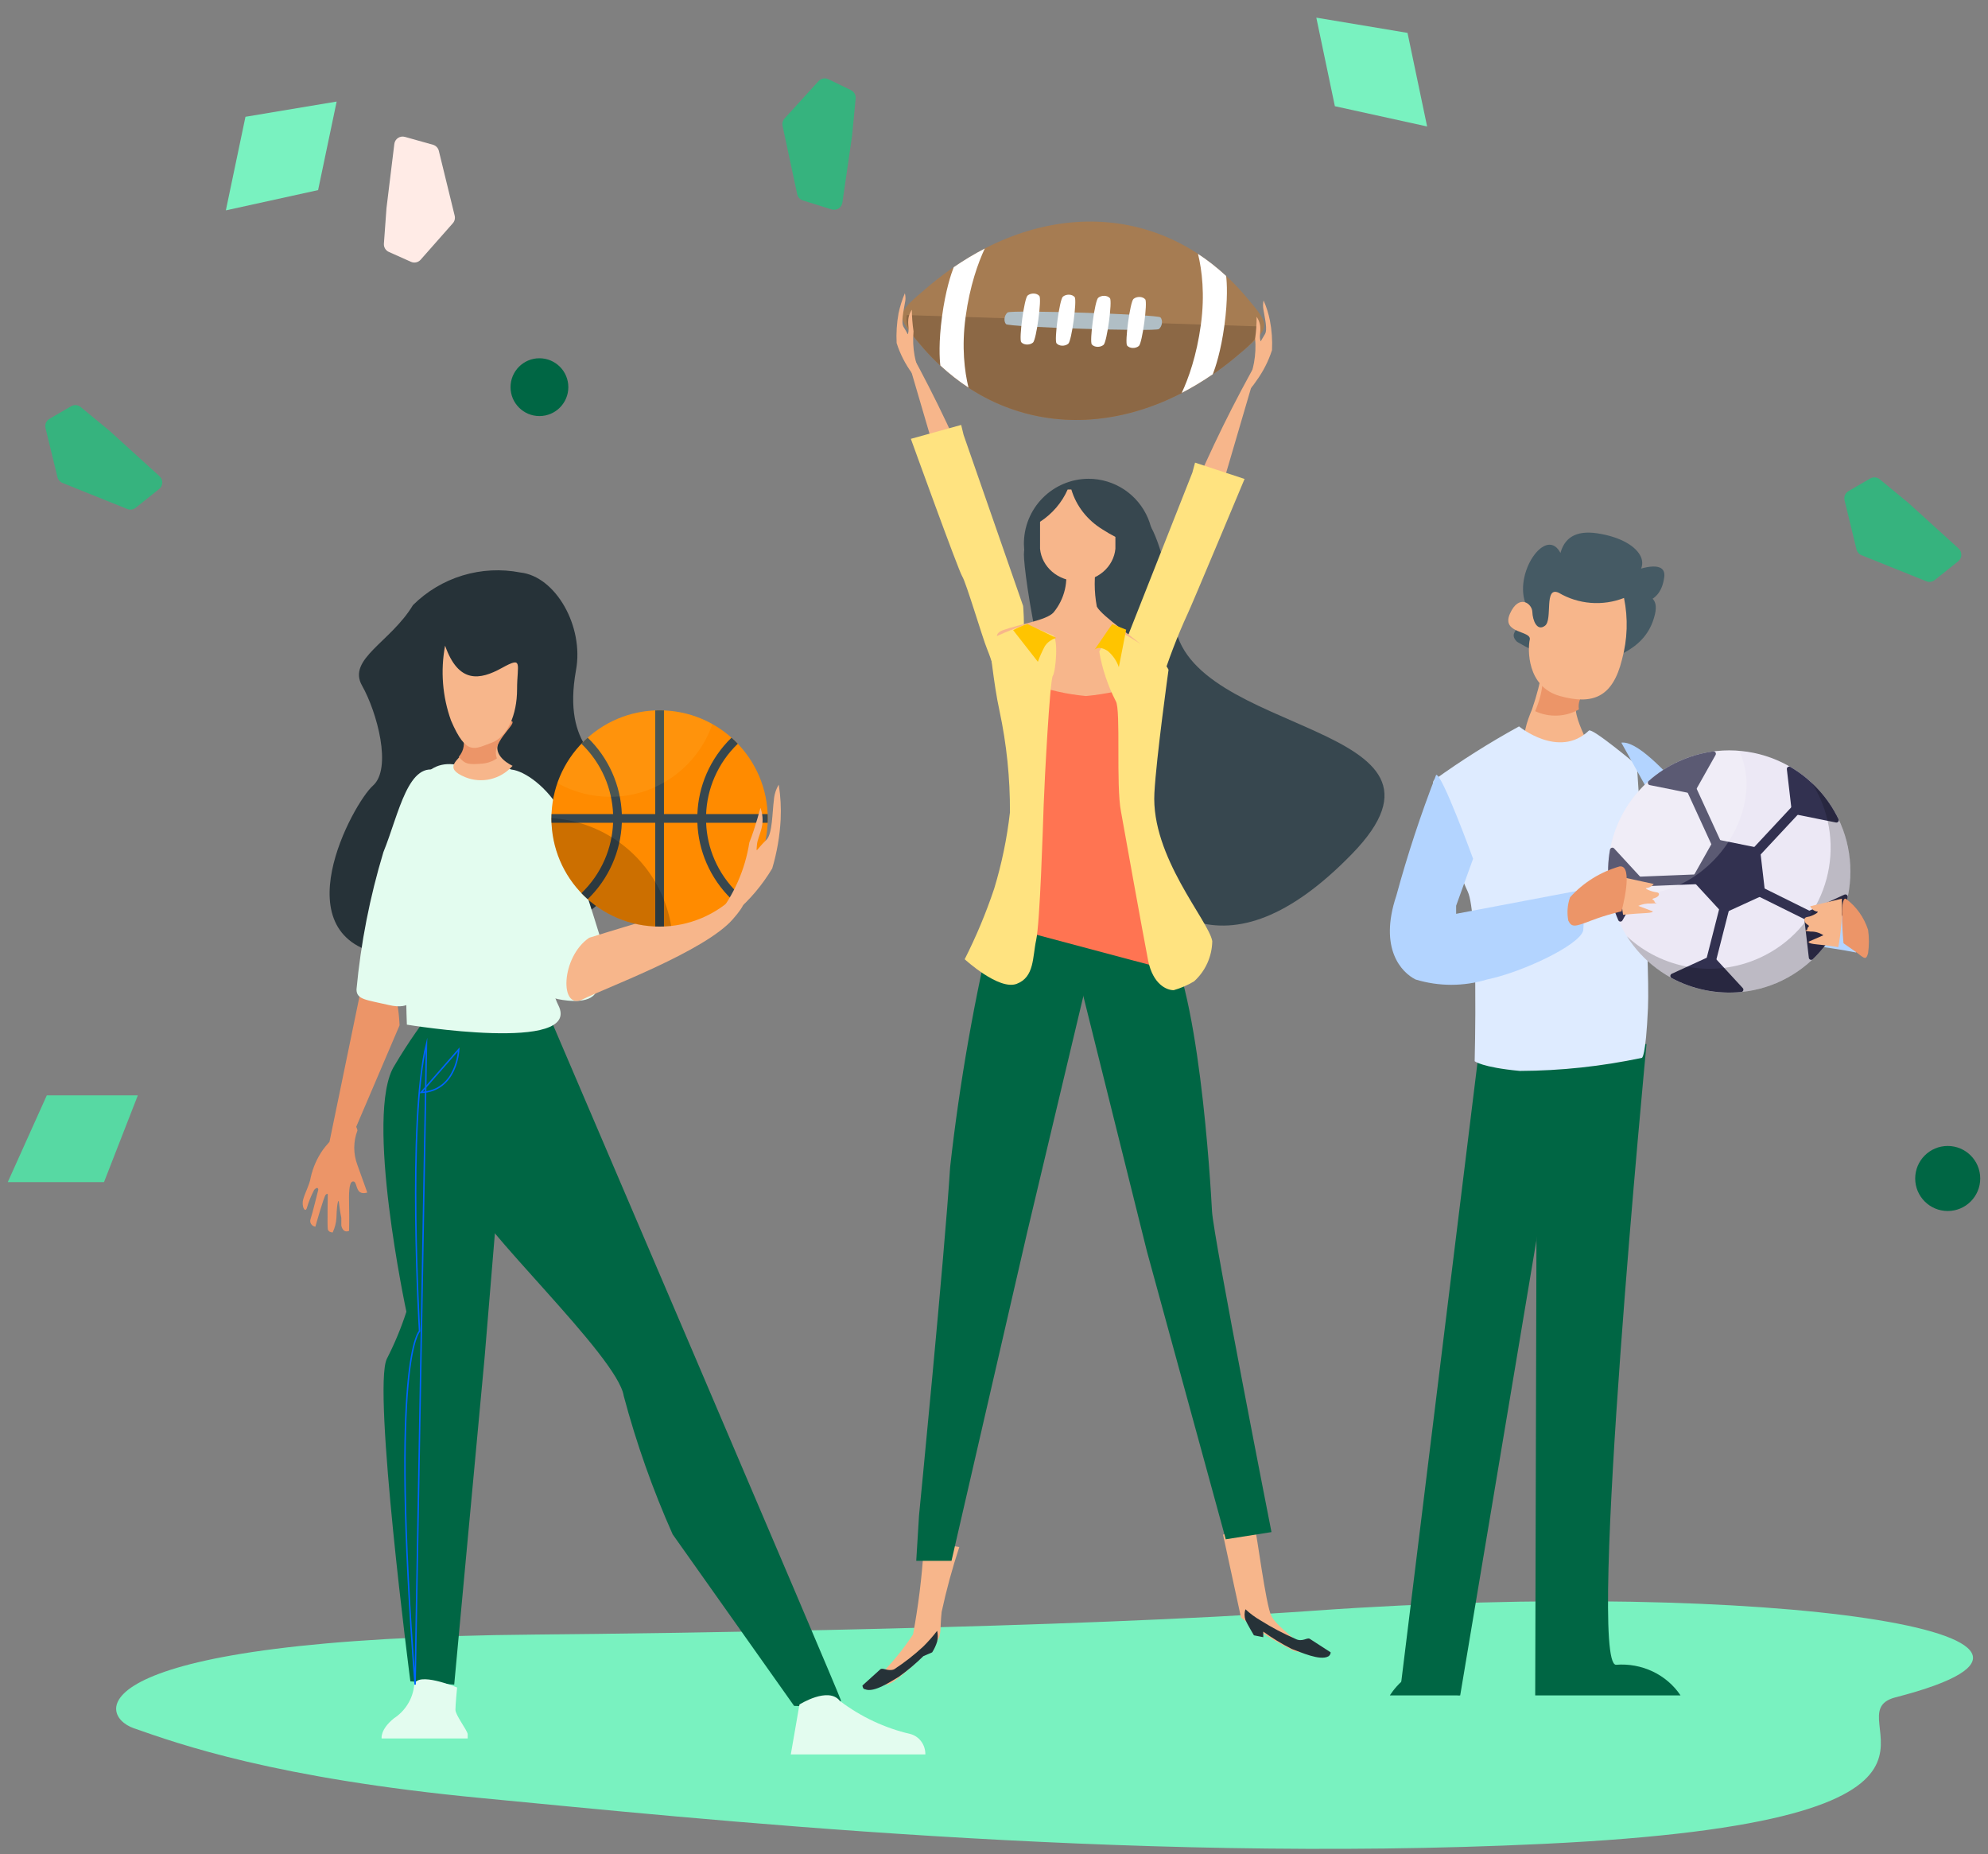 <svg width="237" height="221" viewBox="0 0 237 221" fill="none" xmlns="http://www.w3.org/2000/svg">
<rect x="0" y="0" width="237" height="221" fill="#808080" stroke="none"/>
<path d="M63.873 194.822C79.403 194.683 127.514 194.058 156.702 191.976C210.917 188.124 255.041 194.822 225.993 202.301C217.86 204.383 241.243 217.068 183.932 219.775C133.617 222.17 82.358 216.687 57.542 214.327C32.725 211.967 21.288 207.854 15.971 205.997C11.302 204.366 9.553 195.273 63.873 194.822Z" fill="#79F2C0"/>
<g clip-path="url(#clip0_6790_99618)">
<path d="M110.677 34.148C123.409 23.394 138.837 23.89 148.546 35.367C151.58 38.953 151.58 38.953 147.601 42.314C134.869 53.068 119.441 52.572 109.732 41.095C106.698 37.509 106.698 37.509 110.677 34.148Z" fill="#A67C52"/>
<path d="M108.1 37.554L150.177 38.908C149.988 40.297 149.192 40.97 147.601 42.314C134.869 53.068 119.441 52.572 109.732 41.096C108.518 39.661 107.911 38.944 108.1 37.554Z" fill="#8C6845"/>
<path fill-rule="evenodd" clip-rule="evenodd" d="M142.822 30.262C143.987 31.025 145.107 31.904 146.176 32.894C146.267 33.683 146.395 35.648 145.97 38.771C145.546 41.894 144.886 43.834 144.583 44.611C143.363 45.449 142.127 46.19 140.879 46.834C141.677 45.125 142.657 42.421 143.165 38.681C143.655 35.078 143.289 32.199 142.822 30.262ZM112.309 37.688C112.734 34.565 113.393 32.626 113.697 31.848C114.916 31.01 116.153 30.269 117.401 29.625C116.602 31.334 115.623 34.038 115.114 37.778C114.624 41.383 114.991 44.26 115.457 46.198C114.293 45.434 113.172 44.556 112.103 43.566C112.012 42.776 111.884 40.811 112.309 37.688Z" fill="white"/>
<path d="M120.117 37.243C120.514 36.907 138.046 37.471 138.35 37.83C138.653 38.188 138.559 38.883 138.161 39.219C137.763 39.555 120.231 38.991 119.928 38.632C119.624 38.273 119.719 37.579 120.117 37.243Z" fill="#B0BEC5"/>
<path fill-rule="evenodd" clip-rule="evenodd" d="M122.504 35.226C122.902 34.89 123.603 34.913 123.906 35.272C124.21 35.63 123.548 40.493 123.151 40.829C122.753 41.165 122.051 41.143 121.748 40.784C121.445 40.425 122.106 35.562 122.504 35.226ZM126.712 35.362C127.109 35.026 127.811 35.048 128.114 35.407C128.417 35.766 127.756 40.629 127.358 40.965C126.96 41.301 126.259 41.278 125.956 40.919C125.652 40.561 126.314 35.698 126.712 35.362ZM130.919 35.497C131.317 35.161 132.018 35.184 132.322 35.542C132.625 35.901 131.964 40.764 131.566 41.1C131.168 41.436 130.467 41.414 130.163 41.055C129.86 40.696 130.521 35.833 130.919 35.497ZM135.127 35.633C135.525 35.297 136.226 35.319 136.529 35.678C136.833 36.036 136.171 40.899 135.774 41.235C135.376 41.572 134.674 41.549 134.371 41.19C134.068 40.832 134.729 35.969 135.127 35.633Z" fill="white"/>
</g>
<path d="M140.341 67.331C140.341 67.331 139.022 66.796 141.817 59.546C144.302 53.617 147.134 47.859 150.296 42.307L145.24 59.546C145.24 59.546 143.041 66.061 140.341 67.331Z" fill="#F7B68B"/>
<path d="M117.262 64.764C117.262 64.764 118.581 64.23 115.786 56.98C113.301 51.05 110.469 45.292 107.307 39.74L112.363 56.98C112.363 56.98 114.561 63.495 117.262 64.764Z" fill="#F7B68B"/>
<path d="M188.486 79.522C185.81 78.926 183.24 77.908 180.87 76.505C179.282 74.98 182.814 74.549 181.842 71.863C180.448 67.983 184.726 62.147 186.25 66.424C187.773 70.702 185.634 72.227 185.763 70.205C185.893 68.182 184.856 62.711 190.463 63.573C196.069 64.435 197.787 68.182 192.958 69.641C188.129 71.1 198.889 64.999 198.403 68.779C197.917 72.559 194.611 71.896 193.477 71.763C192.342 71.63 198.208 69.243 197.301 73.189C196.394 77.135 192.926 78.495 188.486 79.522Z" fill="#455A64"/>
<path d="M183.93 79.522C183.639 81.231 183.207 82.913 182.639 84.55C181.444 87.404 179.927 92.042 189.095 89.869C190.645 89.48 186.287 84.874 188.45 82.571C190.613 80.268 183.93 79.522 183.93 79.522Z" fill="#F7B68B"/>
<path d="M183.429 79.522C183.429 79.522 184.688 80.749 183.02 84.766C183.832 85.148 184.742 85.33 185.657 85.292C186.572 85.255 187.459 84.999 188.229 84.551C188.164 84.172 188.202 83.785 188.338 83.423C188.474 83.06 188.705 82.732 189.012 82.466C191.326 80.32 183.429 79.522 183.429 79.522Z" fill="#EC9568"/>
<path d="M193.607 71.271C194.104 73.704 194.022 76.21 193.367 78.609C192.271 83.057 189.941 84.064 185.967 82.96C181.992 81.856 182.13 77.343 182.369 76.239C182.609 75.135 178.943 75.557 180.005 73.154C181.067 70.751 182.643 71.92 182.678 72.927C182.712 73.933 183.226 75.297 184.185 74.583C185.145 73.868 184.014 69.81 185.83 70.654C186.981 71.336 188.287 71.747 189.64 71.855C190.992 71.962 192.353 71.762 193.607 71.271Z" fill="#F7B68B"/>
<path d="M183.228 126.097L183.02 202.076H200.345C199.53 200.855 198.384 199.869 197.029 199.226C195.673 198.582 194.16 198.305 192.653 198.425C189.188 198.425 196.291 124.438 196.291 124.438L183.228 126.097Z" fill="#006644"/>
<path d="M176.412 124.438L166.979 201.05L174.078 202.076L185.423 134.333L192.003 125.033L176.412 124.438Z" fill="#006644"/>
<path d="M174.013 202.075H165.696C165.696 202.075 167.775 198.569 171.109 198.888C172.003 199.022 172.8 199.426 173.339 200.018C173.878 200.61 174.119 201.345 174.013 202.075Z" fill="#006644"/>
<path d="M189.423 87.078C189.82 86.713 195.142 91.194 195.142 91.194C195.142 91.194 196.729 114.167 196.464 120.142C196.2 126.118 195.737 126.085 195.737 126.085C190.954 127.101 186.08 127.624 181.191 127.645C176.629 127.213 175.803 126.483 175.803 126.483C175.803 126.483 176.266 109.021 174.976 106.266C173.687 103.511 170.15 94.083 170.943 92.987C174.194 90.647 177.583 88.507 181.092 86.58C181.092 86.58 185.853 90.497 189.423 87.078Z" fill="#DEEBFF"/>
<path d="M193.286 88.517C193.286 88.517 202.518 104.994 203.107 106.576C203.662 108.199 204.696 109.611 206.071 110.625C207.446 111.638 209.097 112.203 210.801 112.245C214.317 112.436 217.817 112.866 221.276 113.53C221.276 113.53 221.735 110.234 222.16 109.971C218.397 107.133 214.252 104.848 209.851 103.182C205.955 101.897 196.953 88.056 193.286 88.517Z" fill="#B3D4FF"/>
<path d="M173.594 108.917L188.181 106.152C188.703 107.681 188.895 109.305 188.744 110.915C188.28 112.681 181.385 115.912 177.274 116.745C174.496 117.591 171.531 117.591 168.754 116.745C167.096 115.912 164.345 113.081 166.466 106.751C167.795 101.874 169.377 97.071 171.207 92.361C171.87 92.094 175.616 102.354 175.616 102.354L173.594 107.951V108.917Z" fill="#B3D4FF"/>
<path d="M122.064 66.082C122.064 70.726 131.278 132.503 161.159 101.798C176.56 85.995 141.414 87.899 139.999 74.067C139.538 69.49 136.708 52.818 131.114 65.715C129.139 70.259 122.064 61.472 122.064 66.082Z" fill="#37474F"/>
<path d="M134.256 76.313L142.148 56.328L142.469 55.141L148.372 57.086C148.372 57.086 141.956 72.422 141.603 73.114C140.355 75.831 139.283 78.629 138.394 81.491C138.138 82.711 136.181 88.582 132.363 86.933C128.545 85.284 134.256 76.313 134.256 76.313Z" fill="#FFE380"/>
<path d="M121.97 72.218L114.877 51.841L114.586 50.648L108.589 52.305C108.589 52.305 114.264 68.01 114.715 68.706C115.167 69.401 117.166 76.127 117.65 77.287C119.197 81.097 118.907 83.052 119.455 82.687C122.809 80.269 121.97 72.218 121.97 72.218Z" fill="#FFE380"/>
<path d="M145.804 182.914L147.949 192.808C149.908 194.332 152.018 195.658 154.247 196.766C155.755 197.194 155.454 196.765 155.286 196.304C155.119 195.842 152.237 193.929 151.567 192.61C150.897 191.291 149.825 182.716 149.624 182.287C149.423 181.858 145.804 182.914 145.804 182.914Z" fill="#F7B68B"/>
<path d="M114.364 184.387C113.523 186.932 112.819 189.517 112.257 192.133C112.046 194.128 112.257 194.771 111.765 195.515C111.273 196.259 106.672 200.826 105.689 200.792C105.559 200.787 105.432 200.759 105.315 200.707C105.197 200.655 105.091 200.582 105.003 200.491C104.915 200.399 104.847 200.293 104.802 200.176C104.756 200.059 104.736 199.935 104.74 199.811C106.287 198.284 107.664 196.606 108.85 194.805C109.473 191.449 109.895 188.061 110.114 184.658C110.149 183.609 114.364 184.387 114.364 184.387Z" fill="#F7B68B"/>
<path d="M127.839 113.46L136.734 149.156L146.13 183.468L151.58 182.611C151.58 182.611 144.659 147.442 144.491 144.377C144.324 141.312 142.92 116.229 138.406 110.889C133.892 105.55 127.839 113.46 127.839 113.46Z" fill="#006644"/>
<path d="M131.152 115.269C131.152 115.269 136.537 110.171 139.803 113.216C140.116 114.077 140.394 115.103 140.672 116.229C137.684 120.963 134.974 124.869 134.348 125.896L132.229 129.57L131.047 123.148L131.152 115.269Z" fill="#006644"/>
<path d="M118.567 109.037C116.174 118.939 114.405 128.981 113.27 139.106C112.608 149.693 109.562 180.624 109.562 180.624L109.231 186.034H113.435L122.473 146.805L131.047 110.763L118.567 109.037Z" fill="#006644"/>
<path d="M122.065 64.862C122.084 66.38 122.552 67.859 123.41 69.113C124.267 70.366 125.477 71.338 126.885 71.905C128.294 72.473 129.839 72.612 131.326 72.304C132.813 71.996 134.176 71.255 135.243 70.174C136.31 69.094 137.034 67.722 137.323 66.231C137.612 64.74 137.454 63.197 136.869 61.795C136.283 60.394 135.296 59.197 134.032 58.355C132.768 57.514 131.283 57.065 129.765 57.065C128.746 57.069 127.739 57.274 126.8 57.669C125.862 58.063 125.01 58.639 124.295 59.364C123.579 60.088 123.014 60.947 122.632 61.89C122.249 62.834 122.056 63.844 122.065 64.862Z" fill="#37474F"/>
<path d="M130.758 66.899C130.423 68.683 130.423 70.514 130.758 72.298C131.382 73.49 135.552 76.206 136.176 77.001C136.207 77.926 136.032 78.846 135.662 79.693C135.293 80.54 134.739 81.292 134.041 81.893C133.344 82.495 132.522 82.93 131.635 83.167C130.748 83.404 129.82 83.436 128.919 83.261C122.876 82.301 120.38 79.353 120.38 78.426C120.38 77.498 117.589 75.842 119.559 75.113C121.53 74.385 124.748 73.954 125.602 72.994C126.254 72.204 126.715 71.272 126.949 70.272C127.183 69.272 127.182 68.23 126.948 67.23C126.226 64.779 130.758 66.899 130.758 66.899Z" fill="#F7B68B"/>
<path d="M127.279 58.349H127.722C128.3 60.298 129.614 61.984 131.419 63.093C131.92 63.418 132.438 63.719 132.972 63.994V65.414C132.87 66.464 132.353 67.44 131.522 68.151C130.691 68.862 129.606 69.257 128.48 69.257C127.355 69.257 126.27 68.862 125.439 68.151C124.608 67.44 124.091 66.464 123.989 65.414V62.193C125.457 61.234 126.599 59.9 127.279 58.349Z" fill="#F7B68B"/>
<path d="M120.139 110.499L138.746 115.454L135.845 99.818L136.479 81.447C134.217 82.225 131.865 82.733 129.476 82.959C127.191 82.755 124.946 82.246 122.806 81.447L120.139 110.499Z" fill="#FF7452"/>
<path d="M139.307 79.83C139.307 79.83 137.849 90.281 137.622 94.521C137.201 102.113 144.1 109.739 144.521 112.171C144.506 113.079 144.306 113.975 143.932 114.801C143.559 115.627 143.02 116.365 142.351 116.969C141.589 117.423 140.772 117.776 139.922 118.021C139.08 118.021 137.46 117.331 136.877 114.504C136.197 110.988 134.027 98.925 133.638 96.723C133.023 93.634 133.638 84.563 133.023 83.577C132.068 81.72 131.401 79.724 131.047 77.661C131.547 76.673 132.216 75.782 133.023 75.031C133.023 75.031 138.335 77.726 139.307 79.83Z" fill="#FFE380"/>
<path d="M122.316 74.389L125.509 75.722C126.211 76.089 125.86 80.023 125.509 80.557C125.157 81.09 124.519 93.093 124.423 95.927C124.327 98.761 123.976 109.998 123.529 112.032C123.083 114.065 123.338 116.466 121.199 117.266C119.06 118.066 115.006 114.332 115.006 114.332C116.376 111.627 117.55 108.819 118.518 105.93C119.421 102.965 120.051 99.917 120.401 96.828C120.423 92.757 120.006 88.697 119.156 84.725C118.422 81.391 118.071 77.056 117.879 76.556C117.688 76.056 121.614 74.722 122.316 74.389Z" fill="#FFE380"/>
<path d="M148.473 191.809C148.338 192.222 148.338 192.664 148.473 193.077C148.676 193.552 149.486 194.915 149.486 194.915L150.601 195.137V194.472C151.667 195.241 152.796 195.93 153.978 196.532C155.058 196.913 157.354 197.991 158.368 197.42C158.449 197.366 158.516 197.295 158.562 197.212C158.609 197.13 158.635 197.038 158.638 196.944L156.139 195.328C155.801 195.137 155.261 195.771 154.416 195.328C152.997 194.71 151.631 193.989 150.33 193.172C149.658 192.785 149.035 192.328 148.473 191.809Z" fill="#263238"/>
<path d="M111.722 194.375C111.823 194.798 111.823 195.237 111.722 195.66C111.586 196.11 111.386 196.542 111.128 196.945L110.08 197.395C109.186 198.278 108.216 199.094 107.181 199.836C106.238 200.382 104.212 201.796 103.129 201.346C102.85 201.346 102.815 200.896 102.815 200.896L104.946 198.969C105.225 198.712 105.854 199.258 106.587 198.969C107.836 198.154 109.004 197.24 110.08 196.238C110.671 195.651 111.22 195.029 111.722 194.375Z" fill="#263238"/>
<path d="M122.6 74.433L125.914 76.033C125.309 76.225 124.819 76.591 124.54 77.057C124.225 77.651 123.955 78.26 123.731 78.88L120.781 75.105C120.781 75.105 122.6 74.177 122.6 74.433Z" fill="#FFC400"/>
<path d="M132.589 74.389L132.073 75.122L130.406 77.566C130.406 77.566 130.763 76.798 132.033 77.566C132.67 78.103 133.135 78.777 133.383 79.522L134.256 75.052L132.589 74.389Z" fill="#FFC400"/>
<path d="M65.677 121.56C65.677 121.56 99.977 201.677 100.239 202.633C100.502 203.59 94.67 203.326 94.67 203.326L80.19 182.876C77.815 177.543 75.865 172.029 74.359 166.384C73.638 161.635 56.602 145.968 55.521 141.944C54.44 137.92 58.044 115.722 65.677 121.56Z" fill="#006644"/>
<path d="M61.108 121.554L57.77 161.825L54.149 200.792L48.922 200.401C48.922 200.401 44.387 165.477 46.119 161.955C47.042 160.155 47.822 158.279 48.449 156.347C48.449 156.347 43.379 132.706 47.032 126.999C48.63 124.3 50.42 121.728 52.386 119.304L61.108 121.554Z" fill="#006644"/>
<path d="M95.308 203.161L94.276 209.109H110.317C110.325 208.55 110.152 208.006 109.825 207.563C109.499 207.121 109.039 206.808 108.52 206.674C105.498 205.974 102.644 204.636 100.134 202.744C98.769 200.97 95.308 203.161 95.308 203.161Z" fill="#E3FCEF"/>
<path d="M54.494 201.135C54.494 201.135 54.295 203.17 54.295 203.794C54.295 204.418 55.656 206.158 55.756 206.683V207.208H45.497C45.497 207.208 45.298 206.158 46.958 204.812C47.636 204.37 48.205 203.784 48.625 203.097C49.044 202.41 49.303 201.638 49.381 200.839C49.68 199.132 54.494 201.135 54.494 201.135Z" fill="#E3FCEF"/>
<path d="M50.842 124.438C48.548 133.719 50.015 158.666 50.015 158.666C50.015 158.666 46.48 161.792 49.488 200.793L50.842 124.438Z" stroke="#0065FF" stroke-width="0.17" stroke-miterlimit="10"/>
<path d="M73.347 93.055C72.152 90.814 66.978 89.231 68.669 79.871C69.631 74.663 66.248 68.697 62.035 68.236C59.743 67.79 57.377 67.912 55.144 68.59C52.911 69.269 50.88 70.483 49.231 72.125C46.577 76.541 41.369 78.552 43.16 81.716C44.952 84.881 46.776 91.605 44.454 93.648C42.132 95.692 33.209 111.908 46.146 113.853C58.618 115.732 82.004 109.337 73.347 93.055Z" fill="#263238"/>
<path d="M43.09 117.631L39.292 136.035C39.292 136.035 40.32 139.304 41.222 137.212C42.125 135.12 47.634 122.208 47.634 122.208C47.634 122.208 47.354 112.401 43.09 117.631Z" fill="#EC9568"/>
<path d="M60.262 91.808C60.262 91.808 58.661 95.15 61.586 104.475C64.511 113.801 65.65 118.847 66.235 119.014C66.82 119.182 69.869 119.783 70.885 118.513C71.901 117.243 72.794 116.174 72.64 115.371C72.486 114.569 67.036 96.955 65.958 95.317C63.895 92.61 61.278 91.34 60.262 91.808Z" fill="#E3FCEF"/>
<path d="M54.692 125.078C54.692 125.078 54.505 130.02 50.201 130.211L54.692 125.078Z" stroke="#0065FF" stroke-width="0.17" stroke-miterlimit="10"/>
<path d="M70.24 111.772C70.24 111.772 83.145 107.749 85.075 107.608C87.006 107.467 90.698 105.773 87.345 109.584C83.992 113.395 72.238 117.736 69.461 119.112C66.684 120.488 66.853 114.066 70.24 111.772Z" fill="#F7B68B"/>
<path d="M79.717 103.263C80.724 101.988 81.582 100.654 82.283 99.274C82.283 98.752 82.283 96.205 82.283 96.205C81.693 96.849 81.318 97.585 81.189 98.353C80.831 100.009 80.339 101.649 79.717 103.263Z" fill="#F7B68B"/>
<path d="M42.616 134.733C42.104 136.071 42.104 137.536 42.616 138.874L43.784 142.134C43.784 142.134 43.097 142.395 42.753 141.939C42.41 141.482 42.478 140.732 42.032 140.83C41.585 140.928 41.585 142.362 41.619 143.732C41.654 145.101 41.619 146.699 41.619 146.699C41.619 146.699 40.932 147.09 40.691 146.079C40.691 145.851 40.691 145.427 40.691 145.166C40.52 144.384 40.382 143.145 40.382 143.145C40.382 143.145 40.176 142.949 40.107 145.166C40.07 145.763 39.918 146.349 39.661 146.894C39.661 146.894 39.145 146.894 39.077 146.503C39.008 146.112 39.077 142.395 39.077 142.395C39.077 142.395 39.076 142.167 38.836 142.395C38.595 142.623 37.599 146.21 37.599 146.21C37.496 146.195 37.397 146.16 37.31 146.106C37.223 146.052 37.149 145.981 37.093 145.897C37.038 145.813 37.002 145.719 36.989 145.621C36.975 145.523 36.984 145.424 37.015 145.329C37.255 144.612 37.943 141.808 37.943 141.808C37.943 141.808 37.943 141.319 37.461 141.808C37.087 142.517 36.788 143.26 36.568 144.025C36.396 144.482 36.053 144.025 36.087 143.308C36.121 142.591 36.912 141.286 37.049 140.308C37.311 139.146 37.801 138.04 38.492 137.048C39.008 136.331 42.203 132.549 42.616 134.733Z" fill="#EC9568"/>
<path d="M52.396 91.947C52.396 91.947 54.152 91.481 53.038 99.83C52.331 105.798 51.316 111.727 49.998 117.593C49.525 119.024 49.053 120.421 46.35 119.789C43.649 119.157 42.5 119.157 42.5 117.926C43.018 112.38 44.093 106.897 45.709 101.56C47.566 97.003 48.681 90.383 52.396 91.947Z" fill="#E3FCEF"/>
<path d="M54.866 91.241L60.604 91.538C62.345 92.597 63.824 94.004 64.94 95.662C66.056 97.32 66.782 99.189 67.068 101.141C67.068 103.913 67.967 104.837 67.241 107.345C66.515 109.853 64.683 116.09 66.55 119.786C69.523 125.594 48.505 122.129 48.505 122.129C48.505 122.129 48.194 113.714 48.505 111.206C48.816 108.698 45.843 89.063 54.866 91.241Z" fill="#E3FCEF"/>
<path d="M55.456 87.132C55.678 87.47 55.797 87.867 55.797 88.273C55.797 88.68 55.678 89.077 55.456 89.415C54.63 90.637 52.756 91.505 55.456 92.63C56.42 93.021 57.481 93.102 58.493 92.86C59.505 92.618 60.418 92.066 61.108 91.279C61.108 91.279 58.854 90.283 59.362 88.675C59.87 87.068 62.315 85.46 60.029 86.071C57.742 86.682 55.074 85.943 55.456 87.132Z" fill="#F7B68B"/>
<path d="M57.495 91.016C58.121 90.964 58.723 90.749 59.242 90.391C59.072 89.967 59.072 89.492 59.242 89.068C59.825 87.23 62.628 85.392 60.007 86.09C57.386 86.789 54.474 86.09 54.91 87.303C55.166 87.69 55.302 88.144 55.302 88.608C55.302 89.073 55.166 89.527 54.91 89.914L54.692 90.208C55.493 91.163 55.966 91.127 57.495 91.016Z" fill="#EC9568"/>
<path d="M53.061 76.955C52.499 79.943 52.746 83.043 53.771 85.884C55.623 90.215 56.642 89.215 58.556 88.549C60.47 87.883 61.643 85.217 61.643 82.152C61.643 79.087 62.414 78.188 59.821 79.62C57.228 81.053 54.666 81.519 53.061 76.955Z" fill="#F7B68B"/>
<path d="M78.635 110.436C71.513 110.436 65.74 104.667 65.74 97.551C65.74 90.435 71.513 84.666 78.635 84.666C85.756 84.666 91.529 90.435 91.529 97.551C91.529 104.667 85.756 110.436 78.635 110.436Z" fill="#FF8B00"/>
<path d="M72.087 92.634C71.437 91.138 70.497 89.785 69.322 88.653L69.314 88.648C69.555 88.396 69.805 88.157 70.062 87.926C72.543 90.323 74.001 93.585 74.133 97.031H78.115V84.676C78.289 84.669 78.46 84.666 78.635 84.666C78.809 84.666 78.983 84.669 79.154 84.676V97.031H83.139C83.199 95.374 83.569 93.743 84.231 92.221C84.932 90.609 85.943 89.149 87.207 87.926C87.467 88.157 87.716 88.396 87.955 88.648L87.95 88.653C86.774 89.785 85.835 91.138 85.185 92.634C84.58 94.025 84.239 95.516 84.179 97.031H91.519C91.527 97.203 91.529 97.377 91.529 97.551C91.529 97.725 91.527 97.899 91.519 98.07H84.179C84.239 99.586 84.58 101.077 85.185 102.468C85.835 103.964 86.775 105.317 87.95 106.449L87.955 106.454C87.716 106.704 87.467 106.945 87.207 107.176C85.943 105.953 84.932 104.493 84.231 102.881C83.569 101.359 83.199 99.728 83.139 98.07H79.154V110.426C78.983 110.433 78.809 110.436 78.635 110.436C78.46 110.436 78.289 110.433 78.115 110.426V98.07H74.133C74.001 101.517 72.543 104.779 70.062 107.176C69.805 106.945 69.555 106.704 69.314 106.454L69.322 106.449C70.497 105.317 71.437 103.964 72.087 102.468C72.691 101.076 73.031 99.585 73.09 98.07H65.75C65.745 97.899 65.74 97.725 65.74 97.551C65.74 97.377 65.745 97.203 65.75 97.031H73.09C73.031 95.516 72.691 94.025 72.087 92.634Z" fill="#37474F"/>
<path opacity="0.2" d="M78.816 106.465C79.386 107.706 79.789 109.017 80.015 110.364C79.556 110.411 79.096 110.436 78.635 110.436C71.515 110.436 65.74 104.668 65.74 97.551V97.51C68.527 97.68 71.215 98.602 73.518 100.179C75.821 101.757 77.652 103.929 78.816 106.465Z" fill="black"/>
<path opacity="0.1" d="M84.93 86.302C83.18 91.346 78.385 94.969 72.742 94.969C70.539 94.972 68.372 94.409 66.449 93.333C68.196 88.287 72.992 84.666 78.634 84.666C80.839 84.663 83.007 85.226 84.93 86.302Z" fill="#FFE380"/>
<path d="M206.151 118.306C198.174 118.306 191.708 111.845 191.708 103.874C191.708 95.903 198.174 89.441 206.151 89.441C214.128 89.441 220.595 95.903 220.595 103.874C220.595 111.845 214.128 118.306 206.151 118.306Z" fill="#ECE8F5"/>
<path d="M204.373 99.996L209.809 101.087L210.449 106.591L205.41 108.901L201.654 104.825L204.373 99.996Z" fill="#323150"/>
<path d="M204.487 89.648C204.528 89.692 204.553 89.748 204.56 89.806C204.566 89.865 204.554 89.925 204.525 89.977L202.007 94.451C201.978 94.503 201.933 94.543 201.879 94.568C201.825 94.593 201.765 94.6 201.707 94.588L196.673 93.576C196.615 93.564 196.562 93.535 196.522 93.492C196.481 93.448 196.456 93.393 196.449 93.334C196.443 93.29 196.449 93.245 196.464 93.204C196.48 93.162 196.506 93.125 196.539 93.096C197.612 92.14 198.822 91.35 200.129 90.754C201.435 90.155 202.822 89.753 204.246 89.561C204.29 89.555 204.335 89.56 204.377 89.575C204.419 89.59 204.457 89.615 204.487 89.648Z" fill="#323150"/>
<path d="M204.848 101.614C204.932 101.613 205.015 101.596 205.092 101.562C205.232 101.497 205.341 101.38 205.395 101.235C205.448 101.091 205.442 100.931 205.378 100.791L201.805 93.009C201.741 92.868 201.623 92.759 201.478 92.705C201.333 92.652 201.173 92.658 201.032 92.722C200.892 92.786 200.783 92.904 200.729 93.049C200.675 93.194 200.681 93.354 200.746 93.494L204.318 101.274C204.364 101.375 204.439 101.461 204.533 101.522C204.627 101.582 204.736 101.614 204.848 101.614Z" fill="#323150"/>
<path d="M219.171 97.897C219.143 97.948 219.099 97.989 219.045 98.013C218.992 98.038 218.932 98.045 218.874 98.033L213.838 97.021C213.78 97.01 213.726 96.98 213.686 96.937C213.646 96.893 213.62 96.838 213.613 96.779L213.02 91.683C213.012 91.624 213.023 91.564 213.052 91.512C213.081 91.46 213.126 91.419 213.18 91.394C213.221 91.375 213.266 91.366 213.311 91.368C213.356 91.371 213.4 91.383 213.439 91.406C215.93 92.867 217.93 95.037 219.183 97.638C219.202 97.679 219.211 97.723 219.209 97.769C219.207 97.814 219.194 97.857 219.171 97.897Z" fill="#323150"/>
<path d="M208.738 102.819C208.818 102.819 208.897 102.803 208.97 102.771C209.043 102.739 209.109 102.692 209.163 102.633L214.619 96.785C214.724 96.672 214.78 96.522 214.775 96.368C214.77 96.213 214.703 96.067 214.59 95.962C214.477 95.857 214.326 95.801 214.172 95.806C214.017 95.811 213.871 95.878 213.766 95.991L208.31 101.841C208.233 101.925 208.182 102.028 208.163 102.14C208.144 102.252 208.158 102.367 208.203 102.47C208.249 102.574 208.324 102.662 208.419 102.724C208.514 102.786 208.625 102.819 208.738 102.819Z" fill="#323150"/>
<path d="M215.865 114.401C215.807 114.389 215.754 114.359 215.714 114.316C215.674 114.273 215.648 114.218 215.641 114.159L215.047 109.059C215.04 109.001 215.052 108.941 215.08 108.89C215.109 108.838 215.153 108.796 215.207 108.771L219.877 106.633C219.93 106.608 219.991 106.6 220.049 106.612C220.107 106.623 220.16 106.653 220.2 106.697C220.23 106.73 220.252 106.769 220.264 106.812C220.275 106.856 220.277 106.901 220.267 106.944C219.961 108.347 219.447 109.696 218.741 110.947C218.036 112.198 217.15 113.338 216.112 114.331C216.079 114.361 216.04 114.383 215.997 114.395C215.954 114.407 215.909 114.409 215.865 114.401Z" fill="#323150"/>
<path d="M217.658 110.746C217.789 110.746 217.916 110.702 218.019 110.62C218.122 110.539 218.194 110.425 218.224 110.298C218.254 110.17 218.24 110.036 218.184 109.917C218.128 109.799 218.034 109.702 217.917 109.644L208.1 104.777C207.962 104.714 207.805 104.706 207.663 104.757C207.52 104.807 207.402 104.911 207.335 105.046C207.268 105.182 207.256 105.338 207.302 105.482C207.348 105.626 207.448 105.747 207.581 105.818L217.398 110.685C217.479 110.725 217.568 110.746 217.658 110.746Z" fill="#323150"/>
<path d="M199.132 116.355C199.125 116.296 199.137 116.237 199.165 116.185C199.194 116.133 199.239 116.092 199.293 116.067L203.962 113.926C204.017 113.902 204.077 113.895 204.135 113.907C204.193 113.919 204.246 113.949 204.286 113.993L207.765 117.769C207.805 117.812 207.831 117.867 207.838 117.926C207.845 117.984 207.832 118.044 207.803 118.095C207.781 118.134 207.751 118.166 207.714 118.191C207.677 118.215 207.634 118.23 207.59 118.234C204.714 118.519 201.818 117.939 199.275 116.567C199.236 116.546 199.203 116.516 199.178 116.479C199.153 116.442 199.137 116.399 199.132 116.355Z" fill="#323150"/>
<path d="M203.934 115.264C204.064 115.264 204.189 115.221 204.291 115.142C204.393 115.063 204.466 114.952 204.499 114.828L206.194 108.189C206.223 108.043 206.195 107.891 206.116 107.765C206.036 107.638 205.912 107.547 205.767 107.51C205.623 107.473 205.469 107.493 205.339 107.566C205.209 107.639 205.111 107.758 205.067 107.901L203.37 114.54C203.332 114.689 203.354 114.847 203.433 114.98C203.512 115.112 203.64 115.208 203.789 115.247C203.837 115.258 203.885 115.264 203.934 115.264Z" fill="#323150"/>
<path d="M192.102 101.059C192.155 101.033 192.216 101.026 192.274 101.038C192.332 101.049 192.385 101.079 192.425 101.123L195.904 104.899C195.944 104.942 195.97 104.997 195.977 105.056C195.983 105.114 195.971 105.174 195.942 105.225L193.424 109.699C193.395 109.751 193.351 109.793 193.297 109.818C193.243 109.843 193.182 109.85 193.124 109.839C193.08 109.829 193.039 109.809 193.004 109.781C192.969 109.753 192.942 109.717 192.923 109.676C191.767 107.031 191.425 104.102 191.942 101.262C191.95 101.218 191.969 101.176 191.997 101.141C192.025 101.106 192.061 101.077 192.102 101.059Z" fill="#323150"/>
<path d="M194.638 105.687H194.661L204.173 105.309C204.327 105.303 204.473 105.235 204.578 105.122C204.683 105.008 204.738 104.858 204.732 104.704C204.726 104.549 204.659 104.404 204.545 104.299C204.431 104.194 204.281 104.139 204.126 104.145L194.615 104.523C194.46 104.526 194.314 104.591 194.206 104.702C194.099 104.813 194.041 104.962 194.044 105.117C194.047 105.271 194.112 105.418 194.223 105.525C194.334 105.632 194.484 105.69 194.638 105.687Z" fill="#323150"/>
<path opacity="0.2" d="M209.818 114.15C217.067 110.828 220.25 102.26 216.922 95.013C216.651 94.423 216.34 93.852 215.993 93.303C217.377 94.589 218.494 96.135 219.28 97.853C222.605 105.097 219.426 113.664 212.176 116.989C205.524 120.038 197.759 117.615 193.954 111.602C198.108 115.462 204.342 116.661 209.818 114.15Z" fill="black"/>
<path opacity="0.2" d="M200.129 90.754C202.382 89.715 204.867 89.278 207.34 89.486C208.432 91.767 208.543 94.696 207.404 97.695C205.192 103.534 199.092 107.421 193.779 106.377C193.104 106.246 192.447 106.031 191.826 105.737C191.028 99.63 194.233 93.457 200.129 90.754Z" fill="white"/>
<path d="M85.47 109.205C87.5 106.664 88.831 103.636 89.333 100.42C90.112 98.467 90.632 96.287 90.664 96.287C91.378 98.402 90.34 99.541 90.242 100.68C90.145 101.819 90.08 101.331 91.378 100.094C92.092 99.378 92.06 96.84 92.255 95.409C92.294 94.742 92.495 94.094 92.839 93.522C93.057 94.898 93.133 96.294 93.066 97.686C92.96 99.661 92.622 101.616 92.06 103.511C90.886 105.47 89.407 107.228 87.678 108.717C85.633 110.507 83.068 111.873 85.47 109.205Z" fill="#F7B68B"/>
<path d="M193.395 104.547L197.149 105.361C197.063 105.481 196.949 105.585 196.816 105.667C196.683 105.749 196.532 105.807 196.372 105.838C195.822 105.838 196.89 106.287 197.44 106.343C197.99 106.4 197.829 106.877 197.246 107.045C196.664 107.214 197.246 107.214 197.246 107.466C197.246 107.719 198.055 107.635 196.826 107.691C196.299 107.666 195.774 107.763 195.305 107.972L197.02 108.617C197.02 108.617 197.246 108.786 196.017 108.842C194.787 108.898 193.493 109.038 193.493 109.038C193.256 107.55 193.223 106.042 193.395 104.547Z" fill="#F7B68B"/>
<path d="M219.575 107.113L215.791 108.021C215.873 108.181 215.985 108.319 216.119 108.426C216.253 108.533 216.406 108.605 216.567 108.639C217.085 108.639 216.018 109.22 215.468 109.292C214.918 109.365 215.047 109.946 215.468 110.2C215.888 110.455 215.468 110.418 215.468 110.709C215.468 110.999 214.659 110.89 215.856 111.036C216.389 111.018 216.916 111.169 217.376 111.472L215.629 112.234C215.629 112.234 215.403 112.452 216.6 112.561C217.796 112.67 219.155 112.888 219.155 112.888C219.507 110.99 219.648 109.05 219.575 107.113Z" fill="#F7B68B"/>
<path d="M187.172 106.953C186.858 107.846 186.787 108.803 186.966 109.73C187.377 110.567 187.754 110.467 189.674 109.73C191.594 108.994 193.308 108.626 193.308 108.626C193.308 108.626 194.851 103.004 193.068 103.272C190.786 103.93 188.741 105.206 187.172 106.953Z" fill="#EC9568"/>
<path d="M222.704 110.827C222.834 111.745 222.834 112.678 222.704 113.596C222.488 114.396 222.334 114.329 221.44 113.596L219.775 112.428C219.775 112.428 219.22 106.825 220.052 107.125C221.28 108.02 222.21 109.318 222.704 110.827Z" fill="#EC9568"/>
<ellipse cx="3.445" cy="3.445" rx="3.445" ry="3.445" transform="matrix(-1 0 0 1 67.754 42.701)" fill="#006644"/>
<ellipse cx="3.876" cy="3.876" rx="3.876" ry="3.876" transform="matrix(-1 0 0 1 236.073 136.588)" fill="#006644"/>
<path d="M224.092 57.126L227.527 59.958L233.494 65.377C233.949 65.791 233.927 66.514 233.446 66.899L230.648 69.136C230.366 69.361 229.985 69.417 229.65 69.283L221.922 66.174C221.622 66.053 221.4 65.796 221.323 65.482L219.901 59.635C219.796 59.205 219.987 58.757 220.37 58.534L222.954 57.033C223.316 56.823 223.77 56.86 224.092 57.126Z" fill="#36B37E"/>
<path d="M9.618 48.513L13.053 51.344L19.019 56.764C19.475 57.178 19.452 57.901 18.971 58.285L16.173 60.523C15.891 60.748 15.51 60.804 15.175 60.669L7.447 57.56C7.148 57.44 6.925 57.183 6.849 56.869L5.426 51.022C5.321 50.591 5.512 50.143 5.895 49.921L8.48 48.42C8.841 48.21 9.295 48.247 9.618 48.513Z" fill="#36B37E"/>
<path d="M45.767 29.043L46.075 24.809L47.01 17.156C47.084 16.548 47.683 16.149 48.273 16.315L51.613 17.252C51.961 17.349 52.229 17.626 52.315 17.977L54.205 25.711C54.283 26.029 54.2 26.365 53.983 26.61L50.15 30.953C49.861 31.281 49.392 31.383 48.993 31.205L46.357 30.028C45.972 29.857 45.736 29.463 45.767 29.043Z" fill="#FFEBE6"/>
<path d="M102.006 11.74L101.581 16.171L100.426 24.148C100.338 24.757 99.726 25.143 99.138 24.959L95.719 23.892C95.374 23.784 95.115 23.5 95.039 23.147L93.293 15.002C93.225 14.686 93.314 14.358 93.531 14.119L97.582 9.669C97.88 9.341 98.358 9.249 98.757 9.442L101.446 10.744C101.823 10.926 102.046 11.323 102.006 11.74Z" fill="#36B37E"/>
<path d="M5.578 130.559H16.431L12.4 140.895H0.926L5.578 130.559Z" fill="#57D9A3"/>
<path d="M159.137 12.658L156.926 2.105L167.797 3.919L170.134 15.074L159.137 12.658Z" fill="#79F2C0"/>
<path d="M148.601 46.008C149.442 44.252 149.799 42.291 149.631 40.34C149.755 39.483 149.814 38.618 149.807 37.752C150.562 38.891 150.109 39.77 150.21 40.34C150.31 40.909 150.21 40.754 150.788 39.848C151.14 39.331 150.788 37.933 150.637 37.001C150.554 36.609 150.554 36.203 150.637 35.81C150.975 36.572 151.228 37.371 151.391 38.192C151.618 39.358 151.702 40.549 151.642 41.737C151.216 43.048 150.588 44.281 149.782 45.387C148.902 46.733 147.545 47.923 148.601 46.008Z" fill="#F7B68B"/>
<path d="M109.941 45.149C109.081 43.402 108.722 41.441 108.908 39.494C108.781 38.639 108.714 37.776 108.706 36.912C107.975 38.048 108.403 38.9 108.302 39.494C108.202 40.088 108.302 39.881 107.723 38.977C107.395 38.461 107.723 37.067 107.874 36.137C107.974 35.748 107.974 35.339 107.874 34.949C107.545 35.722 107.292 36.527 107.118 37.351C106.907 38.517 106.831 39.704 106.891 40.888C107.311 42.2 107.942 43.43 108.756 44.529C109.639 45.872 110.975 47.06 109.941 45.149Z" fill="#F7B68B"/>
<path d="M37.923 22.658L40.134 12.105L29.263 13.919L26.925 25.074L37.923 22.658Z" fill="#79F2C0"/>
<defs>
<clipPath id="clip0_6790_99618">
<rect width="33.333" height="30.065" fill="white" transform="matrix(-0.764 0.645 0.646 0.763 132.162 16)"/>
</clipPath>
</defs>
</svg>
